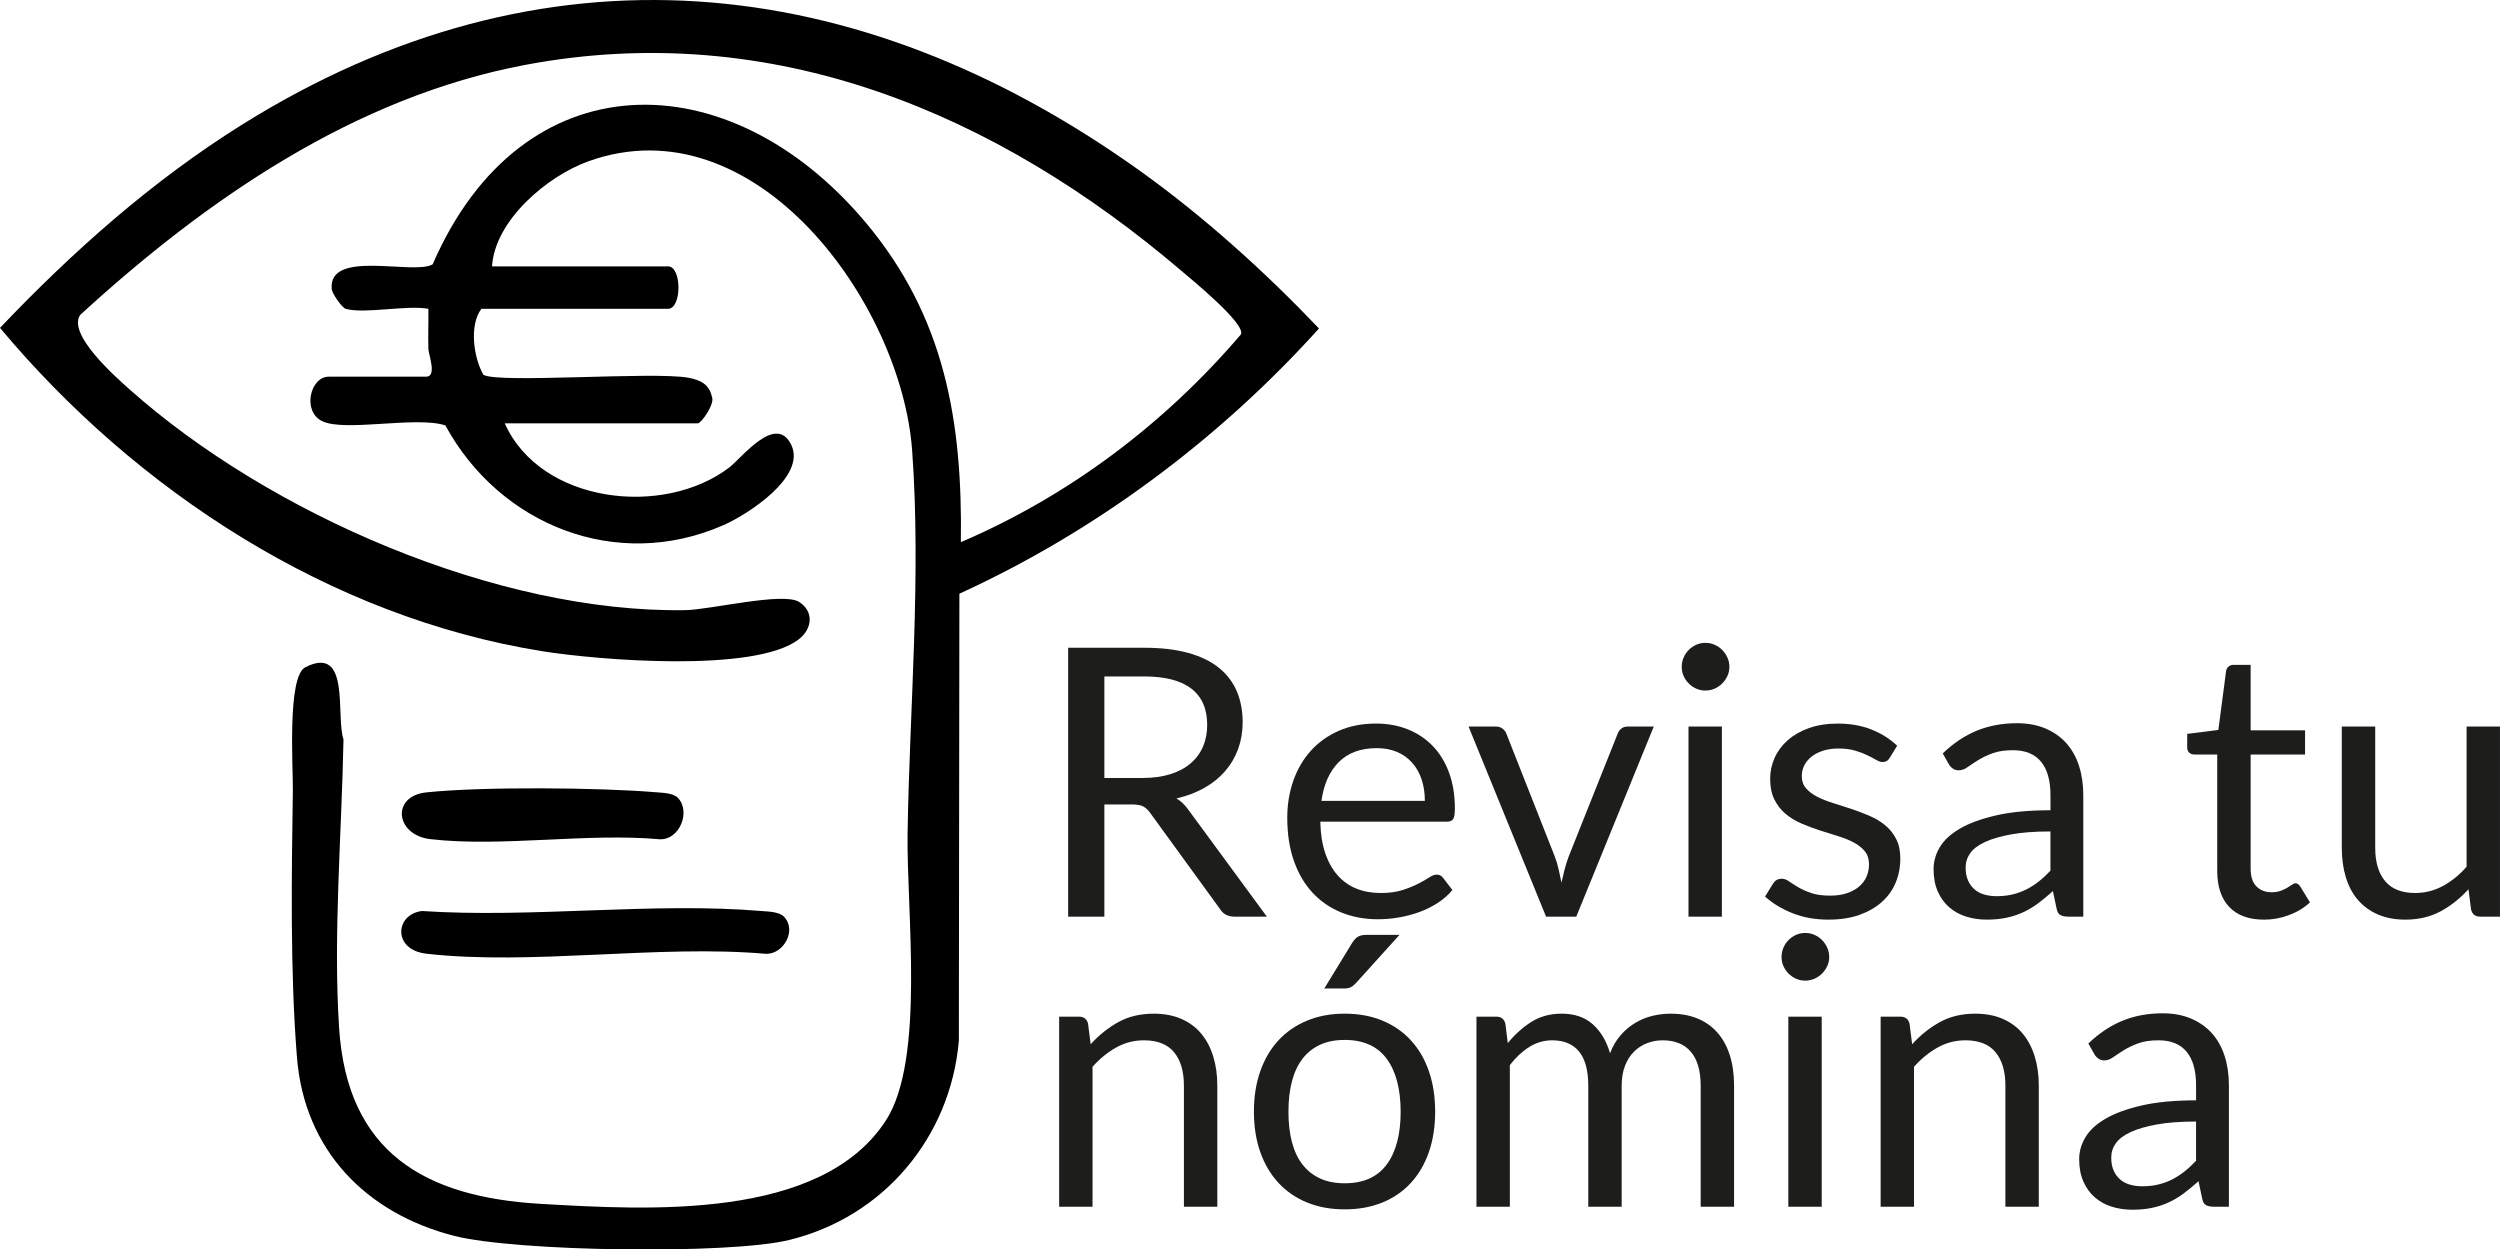 <?xml version="1.0" encoding="UTF-8"?> <svg xmlns="http://www.w3.org/2000/svg" id="Capa_1" data-name="Capa 1" viewBox="0 0 1727.04 863.17"><defs><style> .cls-1 { fill: #1d1d1b; } </style></defs><g><path d="M238.8,213.31c-2.55-.74-9.35-10.4-9.65-13.64-2.58-27.86,56.93-9.28,69.76-17.09,61.49-141.95,204.36-141.43,298.8-29.25,54.94,65.26,67.27,137.51,66.06,221.21,74.76-32.02,140.88-81.87,193.51-143.58,3.32-7.37-34.22-37.97-41.22-43.94C688.33,78.15,533.83,12.76,363.29,44.74c-118.34,22.19-220.96,93.17-307.9,172.81-9.01,13.22,23.9,42.35,34.03,51.37,96.39,85.83,253.86,154.67,383.97,152.58,17.38-.28,67.65-12.73,78.69-5.66,10.33,6.61,9.05,18.48-.1,25.67-30.03,23.58-139.19,14.48-177.51,8.33C227.63,426.28,94.12,339.04,0,226.5c50.3-52.83,105.16-101.62,167.25-140.42,207.81-129.86,424.81-107.37,619.04,31.07,44.75,31.9,87.02,70.03,124.88,109.76-69.01,76.6-154.45,140.28-248.41,183.23l-.37,308.82c-5.78,66.83-52.12,121.83-117.31,137.66-41.86,10.16-189.15,8.01-231.57-2.92-60.79-15.68-103.2-59.17-108.36-123.16-4.76-59.05-3.72-125.73-2.85-184.47.23-15.63-4.07-78.7,8.62-85.13,31.5-15.95,20.89,33.76,26.37,49.86-1.2,64.64-7.22,134.99-3.03,199.4,5.62,86.25,59.52,116.85,139.37,121.45,73.57,4.24,193.47,11.62,238.34-57.59,27.36-42.21,14.12-145.08,15.01-198.93,1.43-87.28,9.44-176.43,3.16-263.75-7.33-101.98-108.32-241.35-223.64-199.97-28.35,10.17-64.6,40.68-66.6,72.6h121.62c9.56,0,9.56,29.31,0,29.31h-128.95c-8.44,11.04-5.57,33.43,1.35,45.54,9.42,6.22,117.66-2.35,141.54,2.07,8.23,1.52,14.4,4.33,16.34,13.15,2.34,4.6-7.3,18.37-9.77,18.37h-133.34c24.79,55.4,109.55,65.16,155.07,30.52,8.46-6.44,32.07-37.45,42.75-15.89,10.96,22.12-30.08,48.39-46.85,55.74-73.79,32.36-154.53-.15-191.98-68.93-19.71-6.65-69.22,4.63-85.02-2.9-14.09-6.72-8.39-30.78,4.41-30.78h67.4c7.52,0,1.59-15.36,1.48-19.08-.29-9.27.13-18.57-.01-27.81-15-2.75-44.27,3.73-57.15,0Z"></path><path d="M541.4,633.09c9.41,9.4-.08,26.22-12.32,25.83-74.26-6.54-162.06,8.22-234.66-.1-23.18-2.66-21.72-27.05-3.01-29.49,76,5.09,159.66-6.3,234.71.02,4.57.38,12.01.49,15.28,3.75Z"></path><path d="M468.15,551.03c9.24,9.26,1.57,29.23-12.33,28.76-50.2-4.55-109.43,5.56-158.47-.09-24.27-2.8-27.27-29.71-2.91-32.3,38.46-4.09,119.28-3.39,158.43-.12,4.55.38,12.05.5,15.29,3.75Z"></path></g><g><path class="cls-1" d="M762.92,555.71v77.52h-25.02v-185.75h52.5c11.75,0,21.91,1.19,30.46,3.56,8.56,2.38,15.62,5.81,21.19,10.31,5.57,4.49,9.7,9.92,12.38,16.27,2.68,6.35,4.02,13.46,4.02,21.32,0,6.57-1.04,12.7-3.11,18.41-2.07,5.7-5.08,10.82-9.01,15.36-3.93,4.54-8.73,8.41-14.39,11.6-5.66,3.2-12.08,5.62-19.25,7.26,3.11,1.81,5.88,4.45,8.3,7.91l54.18,73.76h-22.3c-4.58,0-7.95-1.77-10.11-5.31l-48.22-66.37c-1.47-2.07-3.07-3.57-4.8-4.47-1.73-.91-4.32-1.36-7.78-1.36h-19.05ZM762.92,537.44h26.31c7.34,0,13.8-.89,19.38-2.66,5.57-1.77,10.24-4.28,14-7.52,3.76-3.24,6.59-7.11,8.49-11.6,1.9-4.49,2.85-9.46,2.85-14.91,0-11.06-3.65-19.4-10.95-25.02-7.3-5.62-18.17-8.43-32.6-8.43h-27.48v70.13Z"></path><path class="cls-1" d="M950.61,499.84c7.86,0,15.12,1.32,21.78,3.95,6.65,2.64,12.4,6.44,17.24,11.41,4.84,4.97,8.62,11.1,11.34,18.41,2.72,7.3,4.08,15.62,4.08,24.95,0,3.63-.39,6.05-1.17,7.26-.78,1.21-2.25,1.82-4.41,1.82h-87.37c.17,8.3,1.3,15.51,3.37,21.65,2.07,6.14,4.93,11.26,8.55,15.36,3.63,4.11,7.95,7.17,12.96,9.2,5.01,2.03,10.63,3.05,16.85,3.05,5.79,0,10.78-.67,14.97-2.01,4.19-1.34,7.8-2.79,10.82-4.34,3.02-1.56,5.55-3,7.58-4.34,2.03-1.34,3.78-2.01,5.25-2.01,1.9,0,3.37.74,4.41,2.2l6.48,8.42c-2.85,3.46-6.27,6.46-10.24,9.01-3.98,2.55-8.23,4.65-12.77,6.29-4.54,1.64-9.22,2.87-14.06,3.69-4.84.82-9.64,1.23-14.39,1.23-9.07,0-17.43-1.53-25.08-4.6-7.65-3.07-14.26-7.56-19.83-13.48-5.57-5.92-9.92-13.24-13.03-21.97-3.11-8.73-4.67-18.75-4.67-30.07,0-9.16,1.4-17.71,4.21-25.67,2.81-7.95,6.85-14.84,12.12-20.67,5.27-5.83,11.71-10.41,19.31-13.74,7.6-3.33,16.16-4.99,25.66-4.99ZM951.13,516.83c-11.15,0-19.92,3.22-26.31,9.66-6.4,6.44-10.37,15.36-11.93,26.77h71.42c0-5.36-.74-10.26-2.2-14.71-1.47-4.45-3.63-8.3-6.48-11.54-2.85-3.24-6.33-5.75-10.43-7.52-4.11-1.77-8.79-2.66-14.06-2.66Z"></path><path class="cls-1" d="M1014.52,501.92h18.93c1.81,0,3.33.48,4.54,1.43,1.21.95,2.07,2.07,2.59,3.37l33.31,84.51c1.21,3.11,2.16,6.22,2.85,9.33.69,3.11,1.34,6.18,1.94,9.2.69-3.02,1.43-6.09,2.2-9.2.78-3.11,1.77-6.22,2.98-9.33l33.7-84.51c.52-1.38,1.36-2.53,2.53-3.44,1.17-.91,2.61-1.36,4.34-1.36h18.02l-53.53,131.31h-20.87l-53.54-131.31Z"></path><path class="cls-1" d="M1194.69,460.7c0,2.25-.45,4.34-1.36,6.29-.91,1.94-2.12,3.67-3.63,5.18-1.51,1.51-3.26,2.7-5.25,3.57-1.99.86-4.11,1.3-6.35,1.3s-4.34-.43-6.29-1.3c-1.94-.86-3.67-2.05-5.19-3.57-1.51-1.51-2.7-3.24-3.56-5.18-.87-1.94-1.3-4.04-1.3-6.29s.43-4.38,1.3-6.42c.86-2.03,2.05-3.8,3.56-5.31s3.24-2.7,5.19-3.57c1.94-.86,4.04-1.3,6.29-1.3s4.36.43,6.35,1.3c1.99.87,3.74,2.05,5.25,3.57,1.51,1.51,2.72,3.29,3.63,5.31.91,2.03,1.36,4.17,1.36,6.42ZM1189.51,501.92v131.31h-23.07v-131.31h23.07Z"></path><path class="cls-1" d="M1305.39,523.57c-1.04,1.9-2.64,2.85-4.8,2.85-1.3,0-2.77-.47-4.41-1.43-1.64-.95-3.65-2.01-6.03-3.18-2.38-1.17-5.21-2.25-8.49-3.24-3.29-.99-7.17-1.49-11.67-1.49-3.89,0-7.39.5-10.5,1.49-3.11.99-5.77,2.35-7.97,4.08-2.2,1.73-3.89,3.74-5.06,6.03-1.17,2.29-1.75,4.78-1.75,7.45,0,3.37.97,6.18,2.92,8.43,1.94,2.25,4.51,4.19,7.71,5.83,3.2,1.64,6.83,3.09,10.89,4.34,4.06,1.25,8.23,2.59,12.51,4.02s8.45,3,12.51,4.73c4.06,1.73,7.69,3.89,10.89,6.48,3.2,2.59,5.77,5.77,7.71,9.53s2.92,8.28,2.92,13.55c0,6.05-1.08,11.65-3.24,16.79-2.16,5.14-5.36,9.59-9.59,13.35-4.23,3.76-9.42,6.72-15.55,8.88-6.14,2.16-13.22,3.24-21.26,3.24-9.16,0-17.46-1.49-24.89-4.47-7.43-2.98-13.74-6.8-18.92-11.47l5.44-8.81c.69-1.12,1.51-1.99,2.46-2.59.95-.6,2.2-.91,3.76-.91s3.2.6,4.93,1.81c1.73,1.21,3.82,2.55,6.29,4.02,2.46,1.47,5.44,2.81,8.94,4.02,3.5,1.21,7.88,1.81,13.16,1.81,4.49,0,8.42-.58,11.8-1.75,3.37-1.17,6.18-2.74,8.43-4.73,2.25-1.99,3.91-4.28,4.99-6.87,1.08-2.59,1.62-5.36,1.62-8.3,0-3.63-.97-6.63-2.92-9.01-1.94-2.38-4.52-4.41-7.71-6.09-3.2-1.68-6.85-3.15-10.95-4.41-4.11-1.25-8.3-2.57-12.57-3.95-4.28-1.38-8.47-2.96-12.57-4.73-4.11-1.77-7.76-4-10.95-6.67-3.2-2.68-5.77-5.98-7.71-9.92-1.94-3.93-2.92-8.7-2.92-14.32,0-5.01,1.04-9.83,3.11-14.45,2.07-4.62,5.1-8.68,9.07-12.18,3.97-3.5,8.86-6.29,14.65-8.36,5.79-2.07,12.4-3.11,19.83-3.11,8.64,0,16.4,1.36,23.27,4.08s12.81,6.46,17.82,11.21l-5.18,8.43Z"></path><path class="cls-1" d="M1439.16,633.23h-10.24c-2.25,0-4.06-.34-5.44-1.04-1.38-.69-2.29-2.16-2.72-4.41l-2.59-12.19c-3.46,3.11-6.83,5.9-10.11,8.36-3.29,2.46-6.74,4.54-10.37,6.22-3.63,1.69-7.5,2.96-11.6,3.82-4.1.86-8.66,1.3-13.67,1.3s-9.87-.72-14.32-2.14c-4.45-1.43-8.32-3.58-11.6-6.44-3.29-2.86-5.9-6.48-7.84-10.86-1.94-4.38-2.92-9.56-2.92-15.54,0-5.2,1.43-10.21,4.28-15.02,2.85-4.81,7.45-9.08,13.81-12.81,6.35-3.73,14.67-6.78,24.95-9.17,10.28-2.38,22.86-3.58,37.72-3.58v-10.3c0-10.26-2.18-18.02-6.55-23.28-4.37-5.26-10.82-7.89-19.38-7.89-5.62,0-10.35.71-14.19,2.14-3.85,1.43-7.17,3.03-9.98,4.8-2.81,1.77-5.23,3.37-7.26,4.8-2.03,1.43-4.04,2.14-6.03,2.14-1.56,0-2.92-.41-4.08-1.23-1.17-.82-2.1-1.83-2.79-3.05l-4.15-7.39c7.26-7,15.08-12.23,23.46-15.69,8.38-3.46,17.67-5.18,27.87-5.18,7.34,0,13.87,1.21,19.57,3.63,5.7,2.42,10.5,5.79,14.39,10.11,3.89,4.32,6.83,9.55,8.81,15.68,1.99,6.14,2.98,12.88,2.98,20.22v84ZM1379.27,619.1c4.06,0,7.78-.41,11.15-1.23,3.37-.82,6.55-1.99,9.53-3.5,2.98-1.51,5.83-3.35,8.56-5.51,2.72-2.16,5.38-4.62,7.97-7.39v-27.09c-10.63,0-19.66.67-27.09,2.02-7.43,1.35-13.48,3.11-18.15,5.28-4.67,2.17-8.06,4.74-10.17,7.69-2.12,2.96-3.18,6.26-3.18,9.91s.56,6.48,1.69,9c1.12,2.52,2.63,4.59,4.54,6.19,1.9,1.61,4.15,2.78,6.74,3.52,2.59.74,5.4,1.11,8.43,1.11Z"></path><path class="cls-1" d="M1563.98,635.3c-10.37,0-18.34-2.89-23.92-8.68-5.57-5.79-8.36-14.13-8.36-25.02v-80.37h-15.81c-1.38,0-2.55-.41-3.5-1.23-.95-.82-1.43-2.09-1.43-3.82v-9.2l21.52-2.72,5.32-40.57c.17-1.3.73-2.35,1.68-3.18.95-.82,2.16-1.23,3.63-1.23h11.67v45.24h37.59v16.72h-37.59v78.81c0,5.53,1.34,9.64,4.02,12.31,2.68,2.68,6.13,4.02,10.37,4.02,2.42,0,4.51-.32,6.29-.97,1.77-.65,3.31-1.36,4.6-2.14,1.3-.78,2.4-1.49,3.31-2.14s1.71-.97,2.4-.97c1.21,0,2.29.73,3.24,2.2l6.74,11.02c-3.98,3.72-8.77,6.63-14.39,8.75-5.62,2.12-11.41,3.18-17.37,3.18Z"></path><path class="cls-1" d="M1640.84,501.92v83.74c0,9.94,2.29,17.63,6.87,23.07,4.58,5.44,11.49,8.17,20.74,8.17,6.74,0,13.09-1.6,19.05-4.8,5.96-3.2,11.45-7.65,16.46-13.35v-96.83h23.07v131.31h-13.74c-3.29,0-5.36-1.6-6.22-4.8l-1.82-14.13c-5.7,6.31-12.1,11.39-19.18,15.23-7.09,3.84-15.21,5.77-24.37,5.77-7.17,0-13.5-1.19-18.99-3.56-5.49-2.38-10.09-5.72-13.81-10.05-3.72-4.32-6.5-9.55-8.36-15.68-1.86-6.13-2.79-12.92-2.79-20.35v-83.74h23.07Z"></path><path class="cls-1" d="M731.68,833.63v-131.31h13.74c3.28,0,5.36,1.6,6.22,4.8l1.81,14.26c5.7-6.31,12.08-11.41,19.12-15.29,7.04-3.89,15.19-5.83,24.43-5.83,7.17,0,13.5,1.19,18.99,3.56,5.49,2.38,10.07,5.75,13.74,10.11,3.67,4.37,6.46,9.61,8.36,15.75,1.9,6.14,2.85,12.92,2.85,20.35v83.61h-23.07v-83.61c0-9.94-2.27-17.65-6.81-23.14-4.54-5.49-11.47-8.23-20.8-8.23-6.83,0-13.2,1.64-19.12,4.93-5.92,3.29-11.39,7.74-16.4,13.35v96.7h-23.07Z"></path><path class="cls-1" d="M928.96,700.25c9.59,0,18.25,1.6,25.99,4.8,7.73,3.2,14.3,7.74,19.7,13.61,5.4,5.88,9.55,12.98,12.44,21.32,2.89,8.34,4.34,17.65,4.34,27.93s-1.45,19.7-4.34,28c-2.9,8.3-7.04,15.38-12.44,21.26-5.4,5.88-11.97,10.39-19.7,13.55-7.74,3.15-16.4,4.73-25.99,4.73s-18.26-1.58-25.99-4.73c-7.74-3.15-14.32-7.67-19.77-13.55-5.44-5.88-9.64-12.96-12.57-21.26-2.94-8.3-4.41-17.63-4.41-28s1.47-19.59,4.41-27.93c2.94-8.34,7.13-15.45,12.57-21.32,5.44-5.88,12.03-10.41,19.77-13.61,7.73-3.2,16.4-4.8,25.99-4.8ZM928.96,817.43c12.96,0,22.64-4.34,29.04-13.03,6.39-8.69,9.59-20.81,9.59-36.36s-3.2-27.82-9.59-36.55c-6.4-8.73-16.07-13.09-29.04-13.09-6.57,0-12.27,1.12-17.11,3.37-4.84,2.25-8.88,5.49-12.12,9.72-3.24,4.23-5.66,9.44-7.26,15.62-1.6,6.18-2.4,13.16-2.4,20.93s.8,14.73,2.4,20.87c1.6,6.14,4.02,11.3,7.26,15.49,3.24,4.19,7.28,7.41,12.12,9.66,4.84,2.25,10.54,3.37,17.11,3.37ZM966.81,645.8l-30.2,33.44c-1.21,1.3-2.4,2.22-3.57,2.79-1.17.56-2.66.84-4.47.84h-13.74l19.18-31.37c1.21-1.99,2.53-3.44,3.95-4.34,1.43-.91,3.52-1.36,6.29-1.36h22.55Z"></path><path class="cls-1" d="M1019.96,833.63v-131.31h13.74c3.28,0,5.36,1.6,6.22,4.8l1.68,13.48c4.84-5.96,10.26-10.84,16.27-14.65,6-3.8,12.98-5.7,20.93-5.7,8.9,0,16.09,2.46,21.58,7.39,5.49,4.93,9.44,11.58,11.86,19.96,1.81-4.75,4.21-8.86,7.19-12.31,2.98-3.46,6.33-6.31,10.05-8.55,3.71-2.25,7.67-3.89,11.86-4.93,4.19-1.04,8.45-1.55,12.77-1.55,6.91,0,13.07,1.1,18.47,3.3,5.4,2.2,9.98,5.42,13.74,9.66,3.76,4.24,6.63,9.44,8.62,15.62,1.99,6.18,2.98,13.24,2.98,21.19v83.61h-23.07v-83.61c0-10.28-2.25-18.08-6.74-23.4-4.49-5.31-11.02-7.97-19.57-7.97-3.8,0-7.41.67-10.82,2.01-3.41,1.34-6.42,3.31-9.01,5.9s-4.65,5.86-6.16,9.79c-1.51,3.93-2.27,8.49-2.27,13.67v83.61h-23.07v-83.61c0-10.54-2.12-18.41-6.35-23.59-4.24-5.18-10.41-7.78-18.54-7.78-5.7,0-11,1.54-15.88,4.6-4.88,3.07-9.35,7.24-13.42,12.51v97.87h-23.07Z"></path><path class="cls-1" d="M1263.65,661.1c0,2.25-.45,4.34-1.36,6.29-.91,1.94-2.12,3.67-3.63,5.18-1.51,1.51-3.26,2.7-5.25,3.57-1.99.86-4.11,1.3-6.35,1.3s-4.34-.43-6.29-1.3c-1.94-.86-3.67-2.05-5.19-3.57-1.51-1.51-2.7-3.24-3.56-5.18-.87-1.94-1.3-4.04-1.3-6.29s.43-4.38,1.3-6.42c.86-2.03,2.05-3.8,3.56-5.31s3.24-2.7,5.19-3.57c1.94-.86,4.04-1.3,6.29-1.3s4.36.43,6.35,1.3c1.99.87,3.74,2.05,5.25,3.57,1.51,1.51,2.72,3.29,3.63,5.31.91,2.03,1.36,4.17,1.36,6.42ZM1258.47,702.32v131.31h-23.07v-131.31h23.07Z"></path><path class="cls-1" d="M1299.17,833.63v-131.31h13.74c3.28,0,5.36,1.6,6.22,4.8l1.81,14.26c5.7-6.31,12.08-11.41,19.12-15.29,7.04-3.89,15.19-5.83,24.43-5.83,7.17,0,13.5,1.19,18.99,3.56,5.49,2.38,10.07,5.75,13.74,10.11,3.67,4.37,6.46,9.61,8.36,15.75,1.9,6.14,2.85,12.92,2.85,20.35v83.61h-23.07v-83.61c0-9.94-2.27-17.65-6.81-23.14-4.54-5.49-11.47-8.23-20.8-8.23-6.83,0-13.2,1.64-19.12,4.93-5.92,3.29-11.39,7.74-16.4,13.35v96.7h-23.07Z"></path><path class="cls-1" d="M1539.75,833.63h-10.24c-2.25,0-4.06-.34-5.44-1.04-1.38-.69-2.29-2.16-2.72-4.41l-2.59-12.19c-3.46,3.11-6.83,5.9-10.11,8.36-3.29,2.46-6.74,4.54-10.37,6.22-3.63,1.69-7.5,2.96-11.6,3.82-4.1.86-8.66,1.3-13.67,1.3s-9.87-.72-14.32-2.14c-4.45-1.43-8.32-3.58-11.6-6.44-3.29-2.86-5.9-6.48-7.84-10.86-1.94-4.38-2.92-9.56-2.92-15.54,0-5.2,1.43-10.21,4.28-15.02,2.85-4.81,7.45-9.08,13.81-12.81,6.35-3.73,14.67-6.78,24.95-9.17,10.28-2.38,22.86-3.58,37.72-3.58v-10.3c0-10.26-2.18-18.02-6.55-23.28-4.37-5.26-10.82-7.89-19.38-7.89-5.62,0-10.35.71-14.19,2.14-3.85,1.43-7.17,3.03-9.98,4.8-2.81,1.77-5.23,3.37-7.26,4.8-2.03,1.43-4.04,2.14-6.03,2.14-1.56,0-2.92-.41-4.08-1.23-1.17-.82-2.1-1.83-2.79-3.05l-4.15-7.39c7.26-7,15.08-12.23,23.46-15.69,8.38-3.46,17.67-5.18,27.87-5.18,7.34,0,13.87,1.21,19.57,3.63,5.7,2.42,10.5,5.79,14.39,10.11,3.89,4.32,6.83,9.55,8.81,15.68,1.99,6.14,2.98,12.88,2.98,20.22v84ZM1479.86,819.5c4.06,0,7.78-.41,11.15-1.23,3.37-.82,6.55-1.99,9.53-3.5,2.98-1.51,5.83-3.35,8.56-5.51,2.72-2.16,5.38-4.62,7.97-7.39v-27.09c-10.63,0-19.66.67-27.09,2.02-7.43,1.35-13.48,3.11-18.15,5.28-4.67,2.17-8.06,4.74-10.17,7.69-2.12,2.96-3.18,6.26-3.18,9.91s.56,6.48,1.69,9c1.12,2.52,2.63,4.59,4.54,6.19,1.9,1.61,4.15,2.78,6.74,3.52,2.59.74,5.4,1.11,8.43,1.11Z"></path></g></svg> 